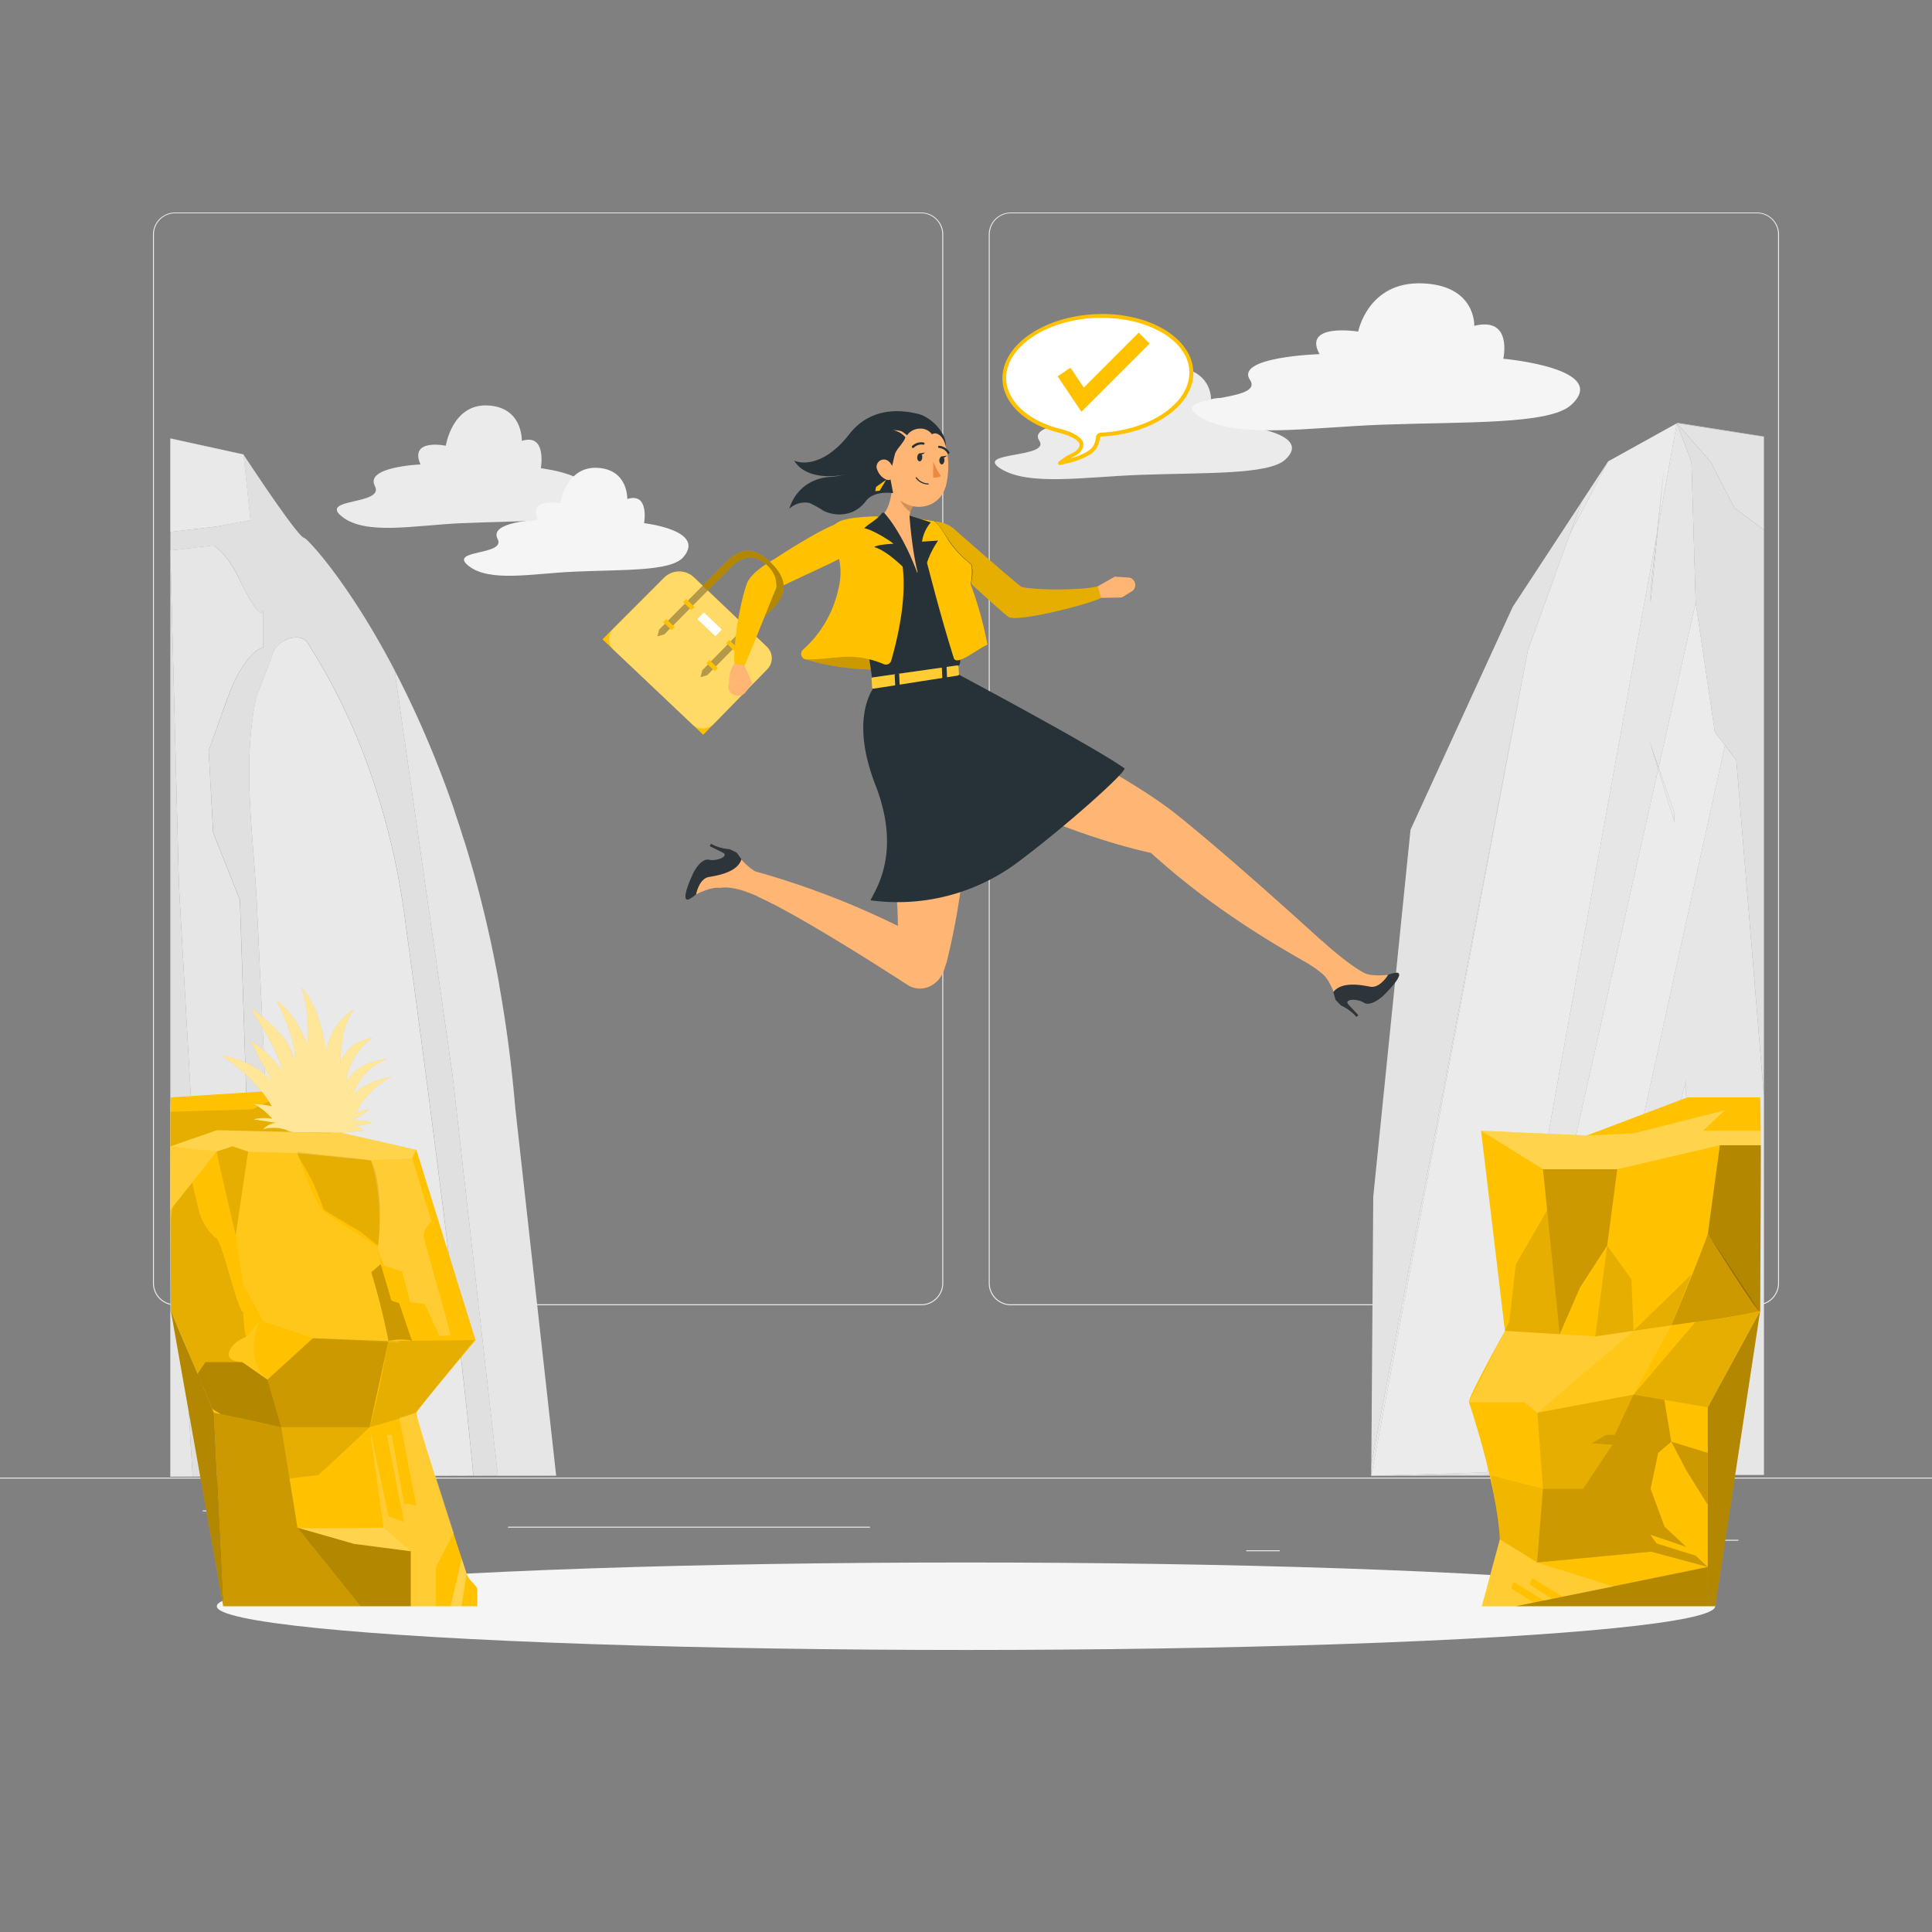 <svg xmlns="http://www.w3.org/2000/svg" viewBox="0 0 500 500"><rect x="0" y="0" width="500" height="500" fill="#808080" stroke="none"/><g id="freepik--background-complete--inject-124"><rect x="416.78" y="398.49" width="33.12" height="0.25" style="fill:#ebebeb"></rect><rect x="322.53" y="401.21" width="8.69" height="0.25" style="fill:#ebebeb"></rect><rect x="396.59" y="389.21" width="19.19" height="0.25" style="fill:#ebebeb"></rect><rect x="52.46" y="390.89" width="43.19" height="0.25" style="fill:#ebebeb"></rect><rect x="104.56" y="390.89" width="6.33" height="0.25" style="fill:#ebebeb"></rect><rect x="131.47" y="395.11" width="93.68" height="0.25" style="fill:#ebebeb"></rect><path d="M238.4,337.8H45.3a5.71,5.71,0,0,1-5.71-5.71V60.66A5.71,5.71,0,0,1,45.3,55H238.4a5.71,5.71,0,0,1,5.71,5.71V332.09A5.71,5.71,0,0,1,238.4,337.8ZM45.3,55.2a5.47,5.47,0,0,0-5.46,5.46V332.09a5.47,5.47,0,0,0,5.46,5.46H238.4a5.47,5.47,0,0,0,5.46-5.46V60.66a5.47,5.47,0,0,0-5.46-5.46Z" style="fill:#ebebeb"></path><path d="M454.7,337.8H261.6a5.71,5.71,0,0,1-5.71-5.71V60.66A5.71,5.71,0,0,1,261.6,55H454.7a5.71,5.71,0,0,1,5.71,5.71V332.09A5.71,5.71,0,0,1,454.7,337.8ZM261.6,55.2a5.47,5.47,0,0,0-5.46,5.46V332.09a5.47,5.47,0,0,0,5.46,5.46H454.7a5.47,5.47,0,0,0,5.46-5.46V60.66a5.47,5.47,0,0,0-5.46-5.46Z" style="fill:#ebebeb"></path><rect y="382.4" width="500" height="0.25" style="fill:#ebebeb"></rect><path d="M88.48,133.68c6.17,4.92,18.62,2.28,30.91,1.72,14.29-.65,28.36,0,32.06-4.22,6.89-7.91-11.48-10-11.48-10s1.64-9.17-4.92-7.08c0,0,.33-8.75-8.85-9.17s-10.83,10.42-10.83,10.42-9.51-2-6.56,4.85c0,0-14.43.56-11.8,5.56S82.38,128.82,88.48,133.68Z" style="fill:#ebebeb"></path><path d="M121.24,146.43c5.44,4.34,16.44,2,27.29,1.52,12.61-.58,25,0,28.29-3.73,6.08-7-10.13-8.82-10.13-8.82s1.44-8.09-4.35-6.25c0,0,.29-7.72-7.81-8.08s-9.55,9.19-9.55,9.19-8.4-1.73-5.79,4.28c0,0-12.74.49-10.42,4.9S115.86,142.14,121.24,146.43Z" style="fill:#f5f5f5"></path><path d="M259,121.31c7.2,4.53,21.75,2.1,36.11,1.58,16.69-.6,33.12,0,37.44-3.88,8.05-7.28-13.41-9.19-13.41-9.19s1.92-8.43-5.74-6.51c0,0,.38-8-10.35-8.43s-12.64,9.58-12.64,9.58-11.11-1.8-7.66,4.46c0,0-16.85.52-13.79,5.11S251.86,116.84,259,121.31Z" style="fill:#ebebeb"></path><path d="M310.45,107.84c9.41,5.92,28.43,2.75,47.19,2.07,21.81-.79,43.28,0,48.93-5.07,10.51-9.51-17.52-12-17.52-12s2.5-11-7.51-8.51c0,0,.5-10.51-13.52-11S351.5,85.81,351.5,85.81s-14.52-2.34-10,5.84c0,0-22,.67-18,6.68S301.14,102,310.45,107.84Z" style="fill:#f5f5f5"></path><path d="M128.46,251c.26,1.32.5,2.65.74,4C129,253.64,128.72,252.31,128.46,251Z" style="fill:#e0e0e0"></path><polygon points="62.01 117.39 44.08 113.44 44.08 113.5 62.01 117.39" style="fill:#e0e0e0"></polygon><path d="M126.81,242.93c.26,1.19.52,2.4.77,3.62C127.33,245.33,127.07,244.12,126.81,242.93Z" style="fill:#e0e0e0"></path><path d="M127.65,246.92c.26,1.25.51,2.51.76,3.79C128.16,249.43,127.91,248.17,127.65,246.92Z" style="fill:#e0e0e0"></path><path d="M56.19,136.23l-.85.11h0L44.1,137.66l0,0v4.82l11.22-1.33h0c2.08,1.47,4.35,4,6.47,8.4,6.35,13.06,6.38,8.26,6.38,8.26l0,9.74s-4.84.65-9.49,13.7L54,194.28l1.18,21.23,6.92,17.42L67,382.11l75.58-.24-13.72,0L117.13,278.37l-15-104.88a261.09,261.09,0,0,1,15.52,36.41c-16-46.87-37.74-70.5-38.95-70.71C76.92,138.88,63,117.61,63,117.61h0l1.8,17Zm23.42,30.13a159.22,159.22,0,0,1,16,32.84,189.84,189.84,0,0,1,9.07,37.62c5.74,42,14.31,106.88,17.83,145l-49.1.16L66.43,233.08c-.92-18-3.82-35.48-.05-52.72l4.17-10.93C71.4,165.56,77.67,163.35,79.61,166.36Z" style="fill:#e0e0e0"></path><path d="M142.76,371.34l-9.43-84.8c-.93-11.1-2.34-21.57-4.1-31.41,1.76,9.84,3.16,20.31,4.1,31.41Z" style="fill:#e0e0e0"></path><path d="M118.8,213.42c.34,1,.68,2.09,1,3.15C119.48,215.51,119.14,214.46,118.8,213.42Z" style="fill:#e0e0e0"></path><path d="M119.91,216.89c.32,1,.65,2.08,1,3.13C120.56,219,120.23,217.93,119.91,216.89Z" style="fill:#e0e0e0"></path><path d="M117.65,210c.36,1.06.72,2.13,1.07,3.21C118.37,212.11,118,211,117.65,210Z" style="fill:#e0e0e0"></path><path d="M121,220.42c.31,1,.62,2.08.92,3.14C121.61,222.5,121.3,221.46,121,220.42Z" style="fill:#e0e0e0"></path><path d="M122,224c.3,1,.6,2.1.89,3.16C122.64,226.11,122.34,225.05,122,224Z" style="fill:#e0e0e0"></path><path d="M125,235.15c.28,1.12.55,2.24.81,3.38C125.55,237.39,125.28,236.27,125,235.15Z" style="fill:#e0e0e0"></path><path d="M125.92,239c.27,1.15.53,2.31.79,3.49C126.45,241.32,126.19,240.16,125.92,239Z" style="fill:#e0e0e0"></path><path d="M123.06,227.66c.29,1.06.58,2.13.86,3.22C123.64,229.79,123.35,228.72,123.06,227.66Z" style="fill:#e0e0e0"></path><path d="M124.05,231.37c.28,1.09.56,2.19.83,3.3C124.61,233.56,124.33,232.46,124.05,231.37Z" style="fill:#e0e0e0"></path><polygon points="44.08 142.46 44.08 284.14 49.85 382.15 44.08 382.17 44.08 382.18 54.92 382.14 46.31 229.14 44.08 142.46" style="fill:#e0e0e0"></polygon><polygon points="49.85 382.15 44.08 284.14 44.08 284.17 49.85 382.15" style="fill:#e0e0e0"></polygon><polygon points="49.85 382.15 44.08 284.14 44.08 284.17 49.85 382.15" style="fill:#fff;opacity:0.1"></polygon><polygon points="44.08 382.17 49.85 382.15 44.08 382.17 44.08 382.17" style="fill:#e0e0e0"></polygon><polygon points="44.08 382.17 49.85 382.15 44.08 382.17 44.08 382.17" style="fill:#fff;opacity:0.1"></polygon><polygon points="44.08 382.17 49.85 382.15 44.08 284.17 44.08 382.17" style="fill:#e0e0e0"></polygon><polygon points="44.08 382.17 49.85 382.15 44.08 284.17 44.08 382.17" style="fill:#fff;opacity:0.1"></polygon><polygon points="44.08 382.17 49.85 382.15 44.08 284.17 44.08 382.17" style="fill:#fff;opacity:0.1"></polygon><path d="M118.72,213.19c0,.08,0,.16.08.23S118.75,213.27,118.72,213.19Z" style="fill:#fff;opacity:0.2"></path><path d="M124.88,234.67l.12.48Z" style="fill:#fff;opacity:0.2"></path><path d="M120.87,220l.12.4Z" style="fill:#fff;opacity:0.2"></path><path d="M125.81,238.53c0,.16.08.32.11.48C125.89,238.85,125.85,238.69,125.81,238.53Z" style="fill:#fff;opacity:0.2"></path><path d="M119.81,216.57c0,.11.07.21.1.32C119.88,216.78,119.84,216.68,119.81,216.57Z" style="fill:#fff;opacity:0.2"></path><path d="M123.92,230.88c0,.16.09.32.13.49C124,231.2,124,231,123.92,230.88Z" style="fill:#fff;opacity:0.2"></path><polygon points="142.57 381.87 143.93 381.87 142.76 371.34 143.93 381.87 142.57 381.87" style="fill:#fff;opacity:0.2"></polygon><path d="M117.62,209.9l0,.08Z" style="fill:#fff;opacity:0.2"></path><path d="M121.91,223.56c0,.15.09.3.13.45C122,223.86,122,223.71,121.91,223.56Z" style="fill:#fff;opacity:0.2"></path><path d="M122.93,227.17l.13.49Z" style="fill:#fff;opacity:0.2"></path><path d="M129.2,255l0,.15Z" style="fill:#fff;opacity:0.2"></path><path d="M128.41,250.71a2.33,2.33,0,0,1,.05.28A2.33,2.33,0,0,0,128.41,250.71Z" style="fill:#fff;opacity:0.2"></path><path d="M127.58,246.55c0,.13,0,.25.07.37C127.63,246.8,127.6,246.68,127.58,246.55Z" style="fill:#fff;opacity:0.2"></path><path d="M126.71,242.5c0,.14.07.28.1.43C126.78,242.78,126.74,242.64,126.71,242.5Z" style="fill:#fff;opacity:0.2"></path><path d="M117.13,278.37l11.72,103.54,13.72,0h1.36l-1.17-10.52-9.43-84.8c-.94-11.1-2.34-21.57-4.1-31.41l0-.15c-.24-1.34-.48-2.67-.74-4a2.33,2.33,0,0,0-.05-.28c-.25-1.28-.5-2.54-.76-3.79,0-.12-.05-.24-.07-.37-.25-1.22-.51-2.43-.77-3.62,0-.15-.07-.29-.1-.43-.26-1.18-.52-2.34-.79-3.49,0-.16-.07-.32-.11-.48-.26-1.14-.53-2.26-.81-3.38l-.12-.48c-.27-1.11-.55-2.21-.83-3.3,0-.17-.09-.33-.13-.49-.28-1.09-.57-2.16-.86-3.22l-.13-.49c-.29-1.06-.59-2.12-.89-3.16,0-.15-.08-.3-.13-.45-.3-1.06-.61-2.1-.92-3.14l-.12-.4c-.31-1.05-.64-2.09-1-3.13,0-.11-.07-.21-.1-.32-.33-1.06-.67-2.11-1-3.15,0-.07,0-.15-.08-.23-.35-1.08-.71-2.15-1.07-3.21l0-.08a261.09,261.09,0,0,0-15.52-36.41Z" style="fill:#e0e0e0"></path><path d="M117.13,278.37l11.72,103.54,13.72,0h1.36l-1.17-10.52-9.43-84.8c-.94-11.1-2.34-21.57-4.1-31.41l0-.15c-.24-1.34-.48-2.67-.74-4a2.33,2.33,0,0,0-.05-.28c-.25-1.28-.5-2.54-.76-3.79,0-.12-.05-.24-.07-.37-.25-1.22-.51-2.43-.77-3.62,0-.15-.07-.29-.1-.43-.26-1.18-.52-2.34-.79-3.49,0-.16-.07-.32-.11-.48-.26-1.14-.53-2.26-.81-3.38l-.12-.48c-.27-1.11-.55-2.21-.83-3.3,0-.17-.09-.33-.13-.49-.28-1.09-.57-2.16-.86-3.22l-.13-.49c-.29-1.06-.59-2.12-.89-3.16,0-.15-.08-.3-.13-.45-.3-1.06-.61-2.1-.92-3.14l-.12-.4c-.31-1.05-.64-2.09-1-3.13,0-.11-.07-.21-.1-.32-.33-1.06-.67-2.11-1-3.15,0-.07,0-.15-.08-.23-.35-1.08-.71-2.15-1.07-3.21l0-.08a261.09,261.09,0,0,0-15.52-36.41Z" style="fill:#fff;opacity:0.2"></path><path d="M66.43,233.08,73.38,382l49.1-.16c-3.52-38.14-12.09-103-17.83-145a189.84,189.84,0,0,0-9.07-37.62,159.22,159.22,0,0,0-16-32.84c-1.94-3-8.21-.8-9.06,3.07l-4.17,10.93C62.61,197.6,65.51,215.12,66.43,233.08Z" style="fill:#e0e0e0"></path><path d="M66.43,233.08,73.38,382l49.1-.16c-3.52-38.14-12.09-103-17.83-145a189.84,189.84,0,0,0-9.07-37.62,159.22,159.22,0,0,0-16-32.84c-1.94-3-8.21-.8-9.06,3.07l-4.17,10.93C62.61,197.6,65.51,215.12,66.43,233.08Z" style="fill:#fff;opacity:0.3"></path><polygon points="54.92 382.14 54.92 382.15 67 382.27 66.99 382.11 54.92 382.14" style="fill:#fff;opacity:0.1"></polygon><path d="M62.07,232.93l-6.92-17.42L54,194.28l4.65-13.05c4.65-13,9.49-13.7,9.49-13.7l0-9.74s0,4.8-6.38-8.26c-2.12-4.37-4.39-6.93-6.47-8.4h0l-11.22,1.33,2.24,86.68,8.6,153,12.07,0Z" style="fill:#e0e0e0"></path><path d="M62.07,232.93l-6.92-17.42L54,194.28l4.65-13.05c4.65-13,9.49-13.7,9.49-13.7l0-9.74s0,4.8-6.38-8.26c-2.12-4.37-4.39-6.93-6.47-8.4h0l-11.22,1.33,2.24,86.68,8.6,153,12.07,0Z" style="fill:#fff;opacity:0.2"></path><polygon points="63.03 117.61 62.01 117.39 63.03 117.61 63.03 117.61" style="fill:#fff;opacity:0.1"></polygon><polygon points="44.08 137.64 44.1 137.66 55.33 136.34 55.34 136.34 56.19 136.23 64.83 134.63 63.03 117.61 62.01 117.39 44.08 113.5 44.08 137.64" style="fill:#e0e0e0"></polygon><polygon points="44.08 137.64 44.1 137.66 55.33 136.34 55.34 136.34 56.19 136.23 64.83 134.63 63.03 117.61 62.01 117.39 44.08 113.5 44.08 137.64" style="fill:#fff;opacity:0.3"></polygon><polygon points="433.97 109.54 433.97 109.54 433.97 109.55 433.97 109.54" style="fill:none"></polygon><polygon points="448.82 131.38 442.78 119.61 433.97 109.54 433.97 109.55 437.75 119.58 438.84 155.96 443.79 189.46 449.35 196.71 456.5 283.67 456.5 141.99 456.5 137.17 448.82 131.38" style="fill:#e0e0e0"></polygon><polygon points="422.77 115.76 416.19 119.41 405.92 135.06 416.19 119.41 422.77 115.76" style="fill:#e0e0e0"></polygon><polygon points="355.4 309.67 357.81 285.94 355.4 309.67 354.9 379.01 354.9 379.01 355.4 309.67" style="fill:#e0e0e0"></polygon><polygon points="354.88 381.93 354.9 379.12 354.88 381.94 390.79 381.86 390.61 381.85 354.88 381.93" style="fill:#e0e0e0"></polygon><polygon points="456.5 112.97 434.17 109.44 433.98 109.54 456.5 113.04 456.5 112.97" style="fill:#e0e0e0"></polygon><polygon points="432.18 381.76 432.12 381.76 404.96 381.82 404.96 381.83 456.5 381.71 456.5 381.7 432.18 381.76" style="fill:#e0e0e0"></polygon><polygon points="391.5 157.05 405.92 135.06 391.5 157.05 365.04 214.74 357.81 285.94 365.04 214.75 391.5 157.05" style="fill:#fff;opacity:0.1"></polygon><polygon points="388.16 381.51 354.88 381.93 390.61 381.85 388.1 381.77 388.16 381.51" style="fill:#e0e0e0"></polygon><polygon points="388.16 381.51 354.88 381.93 390.61 381.85 388.1 381.77 388.16 381.51" style="fill:#fff;opacity:0.1"></polygon><polygon points="426.91 191.86 429.14 199.1 429.25 198.62 426.91 191.86" style="fill:#e0e0e0"></polygon><polygon points="426.91 191.86 429.14 199.1 429.25 198.62 426.91 191.86" style="fill:#fff;opacity:0.1"></polygon><polygon points="427.17 155.88 429.13 136.28 428.75 138.38 427.19 152.57 427.17 155.88" style="fill:#e0e0e0"></polygon><polygon points="427.17 155.88 429.13 136.28 428.75 138.38 427.19 152.57 427.17 155.88" style="fill:#fff;opacity:0.1"></polygon><polygon points="354.9 379.01 394.99 170.57 395.43 168.25 403.64 145.56 406.28 138.25 406.29 138.23 409.3 129.92 416.19 119.41 405.92 135.06 391.5 157.05 365.04 214.75 357.81 285.94 355.4 309.67 354.9 379.01" style="fill:#e0e0e0"></polygon><polygon points="443.79 189.46 438.84 155.96 437.75 119.58 438.84 155.96 443.79 189.46" style="fill:#e0e0e0"></polygon><polygon points="443.79 189.46 438.84 155.96 437.75 119.58 438.84 155.96 443.79 189.46" style="fill:#fff;opacity:0.1"></polygon><polygon points="436.38 279.64 432.18 381.76 432.18 381.76 436.38 279.62 436.38 279.64" style="fill:#e0e0e0"></polygon><polygon points="436.38 279.64 432.18 381.76 432.18 381.76 436.38 279.62 436.38 279.64" style="fill:#fff;opacity:0.1"></polygon><polygon points="405.07 381.29 404.96 381.82 432.12 381.76 409.73 381.23 405.07 381.29" style="fill:#e0e0e0"></polygon><polygon points="405.07 381.29 404.96 381.82 432.12 381.76 409.73 381.23 405.07 381.29" style="fill:#fff;opacity:0.1"></polygon><polygon points="443.79 189.46 446.41 192.88 446.41 192.88 449.35 196.71 450.46 210.25 456.5 283.7 456.5 283.67 449.35 196.71 443.79 189.46" style="fill:#e0e0e0"></polygon><polygon points="443.79 189.46 446.41 192.88 446.41 192.88 449.35 196.71 450.46 210.25 456.5 283.7 456.5 283.67 449.35 196.71 443.79 189.46" style="fill:#fff;opacity:0.1"></polygon><polygon points="432.18 381.76 432.18 381.76 456.5 381.7 456.5 381.7 432.18 381.76" style="fill:#e0e0e0"></polygon><polygon points="432.18 381.76 432.18 381.76 456.5 381.7 456.5 381.7 432.18 381.76" style="fill:#fff;opacity:0.1"></polygon><polygon points="433.97 109.55 433.97 109.54 433.97 109.55 433.97 109.55" style="fill:#fff;opacity:0.1"></polygon><polygon points="433.97 109.55 433.97 109.54 433.97 109.55 433.97 109.55" style="fill:#fff;opacity:0.1"></polygon><polygon points="403.64 145.56 395.43 168.25 394.99 170.57 395.44 168.26 403.64 145.56" style="fill:#e0e0e0"></polygon><polygon points="403.64 145.56 395.43 168.25 394.99 170.57 395.44 168.26 403.64 145.56" style="fill:#fff;opacity:0.1"></polygon><polygon points="403.64 145.56 395.43 168.25 394.99 170.57 395.44 168.26 403.64 145.56" style="fill:#fff;opacity:0.1"></polygon><polygon points="409.3 129.92 406.29 138.23 416.19 119.41 409.3 129.92" style="fill:#e0e0e0"></polygon><polygon points="409.3 129.92 406.29 138.23 416.19 119.41 409.3 129.92" style="fill:#fff;opacity:0.1"></polygon><polygon points="409.3 129.92 406.29 138.23 416.19 119.41 409.3 129.92" style="fill:#fff;opacity:0.1"></polygon><polygon points="409.73 381.23 409.73 381.23 436.38 279.6 436.38 279.64 436.38 279.62 432.18 381.76 456.5 381.7 456.5 283.7 450.46 210.25 449.35 196.71 446.41 192.88 405.07 381.29 409.73 381.23" style="fill:#e0e0e0"></polygon><polygon points="409.73 381.23 409.73 381.23 436.38 279.6 436.38 279.64 436.38 279.62 432.18 381.76 456.5 381.7 456.5 283.7 450.46 210.25 449.35 196.71 446.41 192.88 405.07 381.29 409.73 381.23" style="fill:#fff;opacity:0.1"></polygon><polygon points="409.73 381.23 409.73 381.23 436.38 279.6 436.38 279.64 436.38 279.62 432.18 381.76 456.5 381.7 456.5 283.7 450.46 210.25 449.35 196.71 446.41 192.88 405.07 381.29 409.73 381.23" style="fill:#fff;opacity:0.1"></polygon><polygon points="429.14 199.1 426.91 191.86 429.25 198.62 438.84 155.96 437.75 119.58 433.97 109.55 433.97 109.55 429.13 136.28 427.17 155.88 427.19 152.57 428.75 138.38 384.85 381.05 354.88 381.93 388.16 381.51 429.14 199.1" style="fill:#e0e0e0"></polygon><polygon points="429.14 199.1 426.91 191.86 429.25 198.62 438.84 155.96 437.75 119.58 433.97 109.55 433.97 109.55 429.13 136.28 427.17 155.88 427.19 152.57 428.75 138.38 384.85 381.05 354.88 381.93 388.16 381.51 429.14 199.1" style="fill:#fff;opacity:0.1"></polygon><polygon points="429.14 199.1 426.91 191.86 429.25 198.62 438.84 155.96 437.75 119.58 433.97 109.55 433.97 109.55 429.13 136.28 427.17 155.88 427.19 152.57 428.75 138.38 384.85 381.05 354.88 381.93 388.16 381.51 429.14 199.1" style="fill:#fff;opacity:0.1"></polygon><polygon points="354.9 379.01 354.9 379.12 354.9 379.01 354.9 379.01" style="fill:#fff;opacity:0.2"></polygon><polygon points="354.9 379.01 354.9 379.01 354.9 379.12 354.88 381.93 354.9 379.01" style="fill:#e0e0e0"></polygon><polygon points="354.9 379.01 354.9 379.01 354.9 379.12 354.88 381.93 354.9 379.01" style="fill:#fff;opacity:0.2"></polygon><polygon points="406.28 138.25 403.64 145.56 406.29 138.23 406.28 138.25" style="fill:#e0e0e0"></polygon><polygon points="406.28 138.25 403.64 145.56 406.29 138.23 406.28 138.25" style="fill:#fff;opacity:0.1"></polygon><polygon points="406.28 138.25 403.64 145.56 406.29 138.23 406.28 138.25" style="fill:#fff;opacity:0.2"></polygon><polygon points="430.68 120.78 428.75 138.38 429.13 136.28 430.68 120.78" style="fill:#e0e0e0"></polygon><polygon points="430.68 120.78 428.75 138.38 429.13 136.28 430.68 120.78" style="fill:#fff;opacity:0.1"></polygon><polygon points="430.68 120.78 428.75 138.38 429.13 136.28 430.68 120.78" style="fill:#fff;opacity:0.2"></polygon><polygon points="354.9 379.01 354.88 381.93 394.99 170.57 354.9 379.01" style="fill:#e0e0e0"></polygon><polygon points="354.9 379.01 354.88 381.93 394.99 170.57 354.9 379.01" style="fill:#fff;opacity:0.1"></polygon><polygon points="354.9 379.01 354.88 381.93 394.99 170.57 354.9 379.01" style="fill:#fff;opacity:0.2"></polygon><polygon points="433.97 109.54 422.77 115.76 433.97 109.55 433.97 109.54" style="fill:#fff;opacity:0.1"></polygon><polygon points="433.97 109.54 422.77 115.76 433.97 109.55 433.97 109.54" style="fill:#fff;opacity:0.1"></polygon><polygon points="433.97 109.54 422.77 115.76 433.97 109.55 433.97 109.54" style="fill:#fff;opacity:0.2"></polygon><polygon points="406.29 138.23 403.64 145.56 395.44 168.26 394.99 170.57 354.88 381.93 384.85 381.05 428.75 138.38 430.68 120.78 429.13 136.28 433.97 109.55 422.77 115.76 416.19 119.41 406.29 138.23" style="fill:#e0e0e0"></polygon><polygon points="406.29 138.23 403.64 145.56 395.44 168.26 394.99 170.57 354.88 381.93 384.85 381.05 428.75 138.38 430.68 120.78 429.13 136.28 433.97 109.55 422.77 115.76 416.19 119.41 406.29 138.23" style="fill:#fff;opacity:0.1"></polygon><polygon points="406.29 138.23 403.64 145.56 395.44 168.26 394.99 170.57 354.88 381.93 384.85 381.05 428.75 138.38 430.68 120.78 429.13 136.28 433.97 109.55 422.77 115.76 416.19 119.41 406.29 138.23" style="fill:#fff;opacity:0.1"></polygon><polygon points="406.29 138.23 403.64 145.56 395.44 168.26 394.99 170.57 354.88 381.93 384.85 381.05 428.75 138.38 430.68 120.78 429.13 136.28 433.97 109.55 422.77 115.76 416.19 119.41 406.29 138.23" style="fill:#fff;opacity:0.2"></polygon><polygon points="433.98 109.54 433.97 109.54 433.97 109.54 433.98 109.54" style="fill:#fff;opacity:0.1"></polygon><polygon points="442.78 119.61 448.82 131.38 456.5 137.17 456.5 113.04 433.98 109.54 433.97 109.54 442.78 119.61" style="fill:#e0e0e0"></polygon><polygon points="442.78 119.61 448.82 131.38 456.5 137.17 456.5 113.04 433.98 109.54 433.97 109.54 442.78 119.61" style="fill:#fff;opacity:0.1"></polygon><polygon points="432.12 381.76 432.18 381.76 432.18 381.76 432.12 381.76" style="fill:#e0e0e0"></polygon><polygon points="432.12 381.76 432.18 381.76 432.18 381.76 432.12 381.76" style="fill:#fff;opacity:0.3"></polygon><polygon points="436.38 279.64 409.73 381.23 409.73 381.23 432.12 381.76 432.18 381.76 436.38 279.64" style="fill:#e0e0e0"></polygon><polygon points="436.38 279.64 409.73 381.23 409.73 381.23 432.12 381.76 432.18 381.76 436.38 279.64" style="fill:#fff;opacity:0.1"></polygon><polygon points="436.38 279.64 409.73 381.23 409.73 381.23 432.12 381.76 432.18 381.76 436.38 279.64" style="fill:#fff;opacity:0.3"></polygon><polygon points="409.73 381.23 409.73 381.23 409.73 381.23 436.38 279.64 436.38 279.6 409.73 381.23" style="fill:#e0e0e0"></polygon><polygon points="409.73 381.23 409.73 381.23 409.73 381.23 436.38 279.64 436.38 279.6 409.73 381.23" style="fill:#fff;opacity:0.1"></polygon><polygon points="409.73 381.23 409.73 381.23 409.73 381.23 436.38 279.64 436.38 279.6 409.73 381.23" style="fill:#fff;opacity:0.1"></polygon><polygon points="409.73 381.23 409.73 381.23 409.73 381.23 436.38 279.64 436.38 279.6 409.73 381.23" style="fill:#fff;opacity:0.3"></polygon><polygon points="404.85 382.3 404.96 381.83 390.79 381.86 404.85 382.3" style="fill:#fff;opacity:0.2"></polygon><polygon points="390.61 381.85 390.79 381.86 404.96 381.83 404.96 381.82 390.61 381.85" style="fill:#e0e0e0"></polygon><polygon points="390.61 381.85 390.79 381.86 404.96 381.83 404.96 381.82 390.61 381.85" style="fill:#fff;opacity:0.2"></polygon><polygon points="446.41 192.88 443.79 189.46 446.41 192.88 446.41 192.88" style="fill:#e0e0e0"></polygon><polygon points="446.41 192.88 443.79 189.46 446.41 192.88 446.41 192.88" style="fill:#fff;opacity:0.1"></polygon><polygon points="446.41 192.88 443.79 189.46 446.41 192.88 446.41 192.88" style="fill:#fff;opacity:0.2"></polygon><polygon points="433.24 210.13 429.25 198.62 429.14 199.1 433.39 212.88 433.24 210.13" style="fill:#e0e0e0"></polygon><polygon points="433.24 210.13 429.25 198.62 429.14 199.1 433.39 212.88 433.24 210.13" style="fill:#fff;opacity:0.1"></polygon><polygon points="433.24 210.13 429.25 198.62 429.14 199.1 433.39 212.88 433.24 210.13" style="fill:#fff;opacity:0.2"></polygon><polygon points="388.16 381.51 388.1 381.77 390.61 381.85 404.96 381.82 405.07 381.29 388.16 381.51" style="fill:#e0e0e0"></polygon><polygon points="388.16 381.51 388.1 381.77 390.61 381.85 404.96 381.82 405.07 381.29 388.16 381.51" style="fill:#fff;opacity:0.1"></polygon><polygon points="388.16 381.51 388.1 381.77 390.61 381.85 404.96 381.82 405.07 381.29 388.16 381.51" style="fill:#fff;opacity:0.2"></polygon><polygon points="429.25 198.62 433.24 210.13 433.39 212.88 429.14 199.1 388.16 381.51 405.07 381.29 446.41 192.88 443.79 189.46 438.84 155.96 429.25 198.62" style="fill:#e0e0e0"></polygon><polygon points="429.25 198.62 433.24 210.13 433.39 212.88 429.14 199.1 388.16 381.51 405.07 381.29 446.41 192.88 443.79 189.46 438.84 155.96 429.25 198.62" style="fill:#fff;opacity:0.1"></polygon><polygon points="429.25 198.62 433.24 210.13 433.39 212.88 429.14 199.1 388.16 381.51 405.07 381.29 446.41 192.88 443.79 189.46 438.84 155.96 429.25 198.62" style="fill:#fff;opacity:0.1"></polygon><polygon points="429.25 198.62 433.24 210.13 433.39 212.88 429.14 199.1 388.16 381.51 405.07 381.29 446.41 192.88 443.79 189.46 438.84 155.96 429.25 198.62" style="fill:#fff;opacity:0.2"></polygon><polygon points="354.9 379.01 394.99 170.57 395.43 168.25 403.64 145.56 406.28 138.25 406.29 138.23 409.3 129.92 416.19 119.41 405.92 135.06 391.5 157.05 365.04 214.75 357.81 285.94 355.4 309.67 354.9 379.01" style="fill:#fff;opacity:0.1"></polygon></g><g id="freepik--Shadow--inject-124"><ellipse id="freepik--path--inject-124" cx="250" cy="415.69" rx="193.89" ry="11.32" style="fill:#f5f5f5"></ellipse></g><g id="freepik--Floor--inject-124"><path d="M44.23,284c-.36,1.15,0,55.33,0,55.33L55.34,365.6l2.43,50.09h65.74v-4.55c-.37-1.13-2.16-2-2.76-3.89-4.74-14.55-13.26-40.93-13-41.62.36-1.06,15.33-18.78,15.33-18.78l-15.33-49.28-19.31-4.38L74.06,282.07Z" style="fill:#FFC100"></path><polygon points="119.47 403.36 116.62 415.69 119.47 415.69 120.75 407.25 119.47 403.36" style="fill:#fff;opacity:0.3"></polygon><polygon points="57.77 415.69 44.23 339.32 55.34 365.6 57.77 415.69" style="fill:#FFC100"></polygon><polygon points="57.77 415.69 44.23 339.32 55.34 365.6 57.77 415.69" style="opacity:0.3"></polygon><polygon points="80.98 346.33 69.22 357.05 72.79 369.36 95.65 369.36 100.54 347.07 80.98 346.33" style="opacity:0.2"></polygon><path d="M44.11,287.72c.72,0,20.59-.62,21.13-.62a65,65,0,0,0,6.06-3l-1.43,3s1.61,3.74,2.32,3.74,13.54,2.5,13.54,2.5l-29.61-.84-12,4.18Z" style="opacity:0.1"></path><path d="M96,300.29a55.58,55.58,0,0,1,1.84,22c-.2,1.72,1,3.56,1.49,5.22,1.52.53,3.23,1.06,4.74,1.59.72,2.61,1.38,5.32,2.1,7.93,1.26.17,2.55.28,3.81.45,1.09,2.7,2.69,5.65,3.77,8.35l2.88-.29c-1.69-6.86-5.2-18.28-6.89-25.14-.38-1.55.8-3.13,1.92-4.27-3.66-12.08-5-16.44-5-16.44C103,299.64,99.63,300.37,96,300.29Z" style="fill:#fff;opacity:0.2"></path><path d="M78,300.64a55.58,55.58,0,0,1,5.77,12.44c3,1.74,6.27,3.81,9.28,5.54.53.3,4.23,3.47,4.79,3.7.7-4.47,1.09-16.39-1.84-22-5.2-.89-13.79-1.45-19-2.33C76.82,298.57,77.65,300.1,78,300.64Z" style="opacity:0.1"></path><path d="M62.68,352.5h-9.5l-2.08,3.07,1.36,3.2C50.32,354.85,47,344.35,44,339.32c0-6.89.18-14.06.17-20.95a24.23,24.23,0,0,1,.55-6l5-6.28,1.7,7a14.29,14.29,0,0,0,4.46,7.36c1.43-.1,5.64,19.17,7.07,19.07a36.89,36.89,0,0,0,.7,6.51c-.88.33-3.56,1.49-4.31,3.79C58.41,352.5,62.68,352.5,62.68,352.5Z" style="opacity:0.1"></path><path d="M122.76,346.81c-5,6.15-10.23,12.65-15.23,18.8-2.5,1.08-5,1.75-11.88,3.75,2.19-7.28,4.89-22.29,4.89-22.29Z" style="opacity:0.1"></path><path d="M103.32,347.54,81,346.33,68.16,342l-5.25-9.66L61,319.7,64.21,298l12.79.38s4.5,13.43,6.76,15.13,14.07,9.24,14.07,9.24l.7,4.47c-.79.48-1.66,1.51-2.45,2q2.67,8.79,4.46,17.82a17.83,17.83,0,0,1,2.6-.34Z" style="fill:#fff;opacity:0.1"></path><path d="M106.64,347a10.4,10.4,0,0,0-3.5-.31,17.83,17.83,0,0,0-2.6.34q-1.79-9-4.46-17.82c.79-.48,1.66-1.51,2.45-2,.35,1.15.74,2.48,1.14,3.84.56,1.91,1.14,3.89,1.63,5.52.63.24,1.37.47,2,.71C104.45,340.56,105.49,343.81,106.64,347Z" style="opacity:0.2"></path><path d="M56.11,298C56,298.56,61,319.7,61,319.7L64.21,298l-4-1.36Z" style="opacity:0.1"></path><polygon points="56.11 297.96 49.69 306.05 44.7 312.33 43.98 313.24 44.11 296.68 56.11 297.96" style="fill:#fff;opacity:0.2"></polygon><polygon points="44.11 296.68 56.12 292.5 88.41 293.19 107.72 297.57 106.68 299.72 95.99 300.29 77 298.42 64.21 298.04 60.16 296.68 56.11 297.96 44.11 296.68" style="fill:#fff;opacity:0.3"></polygon><polygon points="72.79 369.36 61.94 367 57.18 366 54.92 364.59 52.46 358.78 52.46 358.77 51.1 355.57 53.18 352.5 62.68 352.5 68.13 356.29 69.22 357.05 72.79 369.36" style="opacity:0.3"></polygon><polygon points="55.34 365.6 72.79 369.36 76.98 395.36 93.33 415.69 74.06 415.69 57.77 415.69 55.34 365.6" style="opacity:0.2"></polygon><polygon points="106.3 415.69 106.3 401.46 99.28 395.36 95.65 369.36 100.54 392.43 104.56 393.85 100.1 371.34 101.36 371.34 104.56 389.1 107.72 389.57 103.32 366.94 107.53 365.61 117.44 396.67 112.82 405.53 112.82 415.69 106.3 415.69" style="fill:#fff;opacity:0.2"></polygon><path d="M69.13,357l-1-.7-5.44-3.78s-4.27,0-3.37-2.76c.75-2.3,3.43-3.46,4.31-3.79l.28-.09,3.1-3.81C63.28,352,68.39,356.41,69.13,357Z" style="fill:#fff;opacity:0.1"></path><polygon points="76.98 395.36 91.67 399.56 106.3 401.46 106.3 415.69 93.33 415.69 76.98 395.36" style="opacity:0.3"></polygon><path d="M77,395.36c1.26.36,22.3,0,22.3,0l7,6.1-14.63-1.91Z" style="fill:#fff;opacity:0.3"></path><path d="M95.65,369.36S82.35,382,82.14,381.87s-7.21.78-7.21.78l-2.14-13.29Z" style="opacity:0.1"></path><path d="M455.52,284c.36,1.15,0,55.33,0,55.33L442,364.21v51.48H383.49l4.67-17.28c-.87-14.61-7.8-34.9-8-35.52-.36-1.07,9.31-18.46,9.31-18.46l-6.18-51.81,27.34,1.25L436.69,284Z" style="fill:#FFC100"></path><polygon points="383.29 292.62 399.32 302.6 418.54 302.6 445.1 296.39 455.68 296.39 455.67 292.62 440.77 292.62 446.41 287.32 422.77 293.3 410.63 293.87 383.29 292.62" style="fill:#fff;opacity:0.3"></polygon><polygon points="422.77 344.41 397.87 365.61 394.42 362.89 380.16 362.89 389.47 344.43 412.85 345.86 422.77 344.41" style="fill:#fff;opacity:0.2"></polygon><polygon points="422.77 360.93 441.98 364.21 455.52 339.32 438.84 342.05 422.77 360.93" style="opacity:0.1"></polygon><path d="M445.1,296.4,442,319.22s13.54,21.93,13.55,20.1.16-42.92.16-42.92Z" style="opacity:0.3"></path><polygon points="399.32 302.6 403.64 345.3 408.93 333.17 415.94 322.35 418.54 302.6 399.32 302.6" style="opacity:0.2"></polygon><polygon points="422.77 344.41 437.75 329.84 432.54 342.98 422.77 344.41" style="opacity:0.1"></polygon><polygon points="455.52 339.32 441.98 364.21 441.98 415.69 443.89 415.69 455.52 339.32" style="fill:#FFC100"></polygon><polygon points="455.52 339.32 441.98 364.21 441.98 415.69 443.89 415.69 455.52 339.32" style="opacity:0.3"></polygon><polygon points="390.61 342.05 392.27 327.26 400.39 313.24 403.64 345.3 389.47 344.43 390.61 342.05" style="opacity:0.1"></polygon><polygon points="412.85 345.86 415.94 322.35 422.21 331.12 422.77 344.41 412.85 345.86" style="opacity:0.1"></polygon><polygon points="432.54 342.98 422.77 360.93 397.87 365.61 422.77 344.41 432.54 342.98" style="fill:#fff;opacity:0.1"></polygon><polygon points="397.87 365.61 399.32 385.3 409.73 385.3 417.29 373.89 411.87 373.54 415.68 371.34 417.88 371.34 422.77 360.93 397.87 365.61" style="opacity:0.1"></polygon><polygon points="441.97 405.53 427.31 401.58 397.79 404.37 399.32 385.3 409.72 385.3 417.29 373.89 411.87 373.53 415.68 371.34 417.88 371.34 422.77 360.93 430.73 362.29 432.53 373.11 429.15 376 427.17 385.3 430.79 395.11 436.38 400.32 427.08 397.18 428.74 399.44 438.84 402.61 441.97 405.53" style="opacity:0.2"></polygon><g style="opacity:0.3"><polygon points="399.32 385.3 385.93 381.87 388.16 398.41 397.79 404.37 399.32 385.3" style="opacity:0.2"></polygon></g><polygon points="432.54 373.11 436.38 380.47 441.97 389.46 441.97 376 432.54 373.11" style="opacity:0.2"></polygon><path d="M442,319.22c-.75,2.87-9.44,23.75-9.44,23.75s13.88-1.84,22.73-3.65Z" style="opacity:0.2"></path><polygon points="441.97 405.53 392.27 415.69 441.98 415.69 441.97 405.53" style="opacity:0.3"></polygon><path d="M399.57,414.23l-2.71.55,20.77-4.17-19.84-6.24-9.63-6-4.67,17.28h8.78l4.59-.91-5.72-3.64.59-1.72m4.16.72.59-1.72,7.85,4.81-2.72.56Z" style="fill:#fff;opacity:0.2"></path><path d="M76.37,275.17c-1.21-6.34-6.22-10.26-11.32-14.2,3,5.45,6.65,10.46,8.2,16.51a29.23,29.23,0,0,0-8.36-8.11s4.6,9.36,6.4,11.19a24.23,24.23,0,0,0-13.87-7.39C67.31,280,70.76,286.3,72.06,290a4.53,4.53,0,0,0,4.23,3l10.6.13a4.58,4.58,0,0,0,4.3-2.93,20.89,20.89,0,0,1,10.1-11.56c-4.06,1.06-7.47,1.81-10,5.18a14.45,14.45,0,0,1,9-9.82c-4.44.63-8.84,2.2-10.73,6.27a16,16,0,0,1,6.82-11.65c-3.81.5-7.5,3.14-8.3,6.89,0-5,.6-10.07,3.42-14.23A15.76,15.76,0,0,0,84.5,272c-1.1-4.35-1.57-10.69-6.5-16.44a35.35,35.35,0,0,1,1.49,15.31c-.38-2.65-4.2-9.42-7.93-11.93C71.56,258.93,76.88,268.85,76.37,275.17Z" style="fill:#FFC100"></path><path d="M65.75,285.73a15.17,15.17,0,0,1,4.71,3.83,10.61,10.61,0,0,0-4.82.13l5.84.89a5.46,5.46,0,0,0-3.38,1.67,10,10,0,0,1,4.89-.13,6.43,6.43,0,0,0,1.79.28,1.55,1.55,0,0,0,1.42-.95,1.9,1.9,0,0,0-.3-1.43C73.92,286.51,69.4,285.9,65.75,285.73Z" style="fill:#FFC100"></path><path d="M95.62,287a17.83,17.83,0,0,1-4.92,3.07,13.27,13.27,0,0,1,5.57.45,11.54,11.54,0,0,1-5,.73,8.15,8.15,0,0,1,3,1.39l-6.82.53a2.31,2.31,0,0,1,.21-2C89,289,93.3,287.62,95.62,287Z" style="fill:#FFC100"></path><g style="opacity:0.6"><path d="M76.37,275.17c-1.21-6.34-6.22-10.26-11.32-14.2,3,5.45,6.65,10.46,8.2,16.51a29.23,29.23,0,0,0-8.36-8.11s4.6,9.36,6.4,11.19a24.23,24.23,0,0,0-13.87-7.39C67.31,280,70.76,286.3,72.06,290a4.53,4.53,0,0,0,4.23,3l10.6.13a4.58,4.58,0,0,0,4.3-2.93,20.89,20.89,0,0,1,10.1-11.56c-4.06,1.06-7.47,1.81-10,5.18a14.45,14.45,0,0,1,9-9.82c-4.44.63-8.84,2.2-10.73,6.27a16,16,0,0,1,6.82-11.65c-3.81.5-7.5,3.14-8.3,6.89,0-5,.6-10.07,3.42-14.23A15.76,15.76,0,0,0,84.5,272c-1.1-4.35-1.57-10.69-6.5-16.44a35.35,35.35,0,0,1,1.49,15.31c-.38-2.65-4.2-9.42-7.93-11.93C71.56,258.93,76.88,268.85,76.37,275.17Z" style="fill:#fff"></path><path d="M65.75,285.73a15.17,15.17,0,0,1,4.71,3.83,10.61,10.61,0,0,0-4.82.13l5.84.89a5.46,5.46,0,0,0-3.38,1.67,10,10,0,0,1,4.89-.13,6.43,6.43,0,0,0,1.79.28,1.55,1.55,0,0,0,1.42-.95,1.9,1.9,0,0,0-.3-1.43C73.92,286.51,69.4,285.9,65.75,285.73Z" style="fill:#fff"></path><path d="M95.62,287a17.83,17.83,0,0,1-4.92,3.07,13.27,13.27,0,0,1,5.57.45,11.54,11.54,0,0,1-5,.73,8.15,8.15,0,0,1,3,1.39l-6.82.53a2.31,2.31,0,0,1,.21-2C89,289,93.3,287.62,95.62,287Z" style="fill:#fff"></path></g></g><g id="freepik--speech-bubble--inject-124"><path d="M275.54,119a10.2,10.2,0,0,1,1.63-.93,9.31,9.31,0,0,0,1.46-.81c.87-.63,1.56-1.78,1.13-2.67-.87-1.81-4.33-2.73-6.19-3.22a9.46,9.46,0,0,1-1.14-.33c-7.46-2.39-12.25-7.24-12.51-12.65-.41-8.47,10.11-15.88,23.45-16.53s24.54,5.73,24.95,14.2-10.12,15.88-23.47,16.52a.84.84,0,0,0-.7.81c-.38,3-2.17,3.89-3.61,4.58l-.19.09a22.67,22.67,0,0,1-4.56,1.48l-1.46.35Z" style="fill:#fff"></path><path d="M274.33,120.34a.48.48,0,0,1-.45-.28.5.5,0,0,1,.16-.62l1.21-.89a10.08,10.08,0,0,1,1.7-1,9.65,9.65,0,0,0,1.39-.77c.7-.5,1.27-1.43,1-2-.77-1.6-4.21-2.51-5.87-2.94-.58-.16-1-.26-1.2-.35-7.62-2.45-12.55-7.47-12.82-13.09C259,89.62,269.73,82,283.35,81.31s25,5.93,25.47,14.68-10.32,16.39-23.95,17c-.18,0-.22.36-.22.38-.42,3.28-2.43,4.25-3.89,5l-.19.09a22.52,22.52,0,0,1-4.65,1.51l-1.47.36Zm1.21-1.39h0Zm9.68-36.68c-.6,0-1.21,0-1.82,0-13.07.63-23.38,7.81-23,16,.25,5.19,4.91,9.87,12.16,12.2.22.08.61.19,1.07.31,2,.52,5.59,1.47,6.56,3.49.55,1.15-.23,2.53-1.28,3.29a10.09,10.09,0,0,1-1.54.86l-.39.2a17.39,17.39,0,0,0,3.13-1.11l.19-.09c1.4-.68,3-1.44,3.33-4.19a1.29,1.29,0,0,1,1.17-1.25c13.08-.63,23.39-7.8,23-16C307.44,88.23,297.47,82.27,285.22,82.27Z" style="fill:#FFC100"></path><polygon points="279.87 106.57 273.71 97.39 277.03 95.16 280.48 100.3 294.7 86.08 297.52 88.91 279.87 106.57" style="fill:#FFC100"></polygon></g><g id="freepik--Character--inject-124"><path d="M236.28,137.18c5.71,5.34,22.6,21,24.7,22.46,2.28,1.55,21.78-3.5,24-4.94,1.7-1.1,0-3.24-.84-3-3.17,1.05-15.79,1.14-19.71.21-.45-.1-11.49-9.7-17.45-14.95a7.92,7.92,0,0,0-10.68.19Z" style="fill:#FFC100"></path><g style="opacity:0.1;isolation:isolate"><path d="M236.28,137.18c5.71,5.34,22.6,21,24.7,22.46,2.28,1.55,21.78-3.5,24-4.94,1.7-1.1,0-3.24-.84-3-3.17,1.05-15.79,1.14-19.71.21-.45-.1-11.49-9.7-17.45-14.95a7.92,7.92,0,0,0-10.68.19Z"></path></g><path d="M284.12,151.73l.84,3,4.78-.09a1.92,1.92,0,0,0,.85-.16l2-1.24a2,2,0,0,0,1.1-2.5h0a2,2,0,0,0-1.37-1.26l-3.82-.24Z" style="fill:#ffb573"></path><path d="M249.85,150.1a57.71,57.71,0,0,0,5.66,16.68c-15.2,6.8-31.6,8.61-47.51,3.72,9.74-5.14,17.82-10.22,27.56-15.36A45.82,45.82,0,0,1,249.85,150.1Z" style="fill:#FFC100"></path><path d="M249.85,150.1a57.71,57.71,0,0,0,5.66,16.68c-15.2,6.8-31.6,8.61-47.51,3.72,9.74-5.14,17.82-10.22,27.56-15.36A45.82,45.82,0,0,1,249.85,150.1Z" style="opacity:0.2;isolation:isolate"></path><path d="M241.55,134.81a51.47,51.47,0,0,0-6-.67,75.75,75.75,0,0,0-11.07.18,64.08,64.08,0,0,0-6.41.81,2.7,2.7,0,0,0-.63.19,3.23,3.23,0,0,0-1.66,4.16c7,18.15,8.67,26.46,9.93,36.24l21.78-3.17a1.19,1.19,0,0,0,1-1.19c.07-5.05,1.09-16.44,1.09-16.44a12.49,12.49,0,0,0,2-8.28c0-1-2.5-1.73-5.94-6.66C245.6,140,242.74,135,241.55,134.81Z" style="fill:#263238"></path><path d="M243.46,176.35s45,21.63,60.83,34.27c16.71,13.32,44.17,38.7,44.17,38.7l-5,3.81a29.79,29.79,0,0,0-5-3.79c-7.75-4.47-24.12-13.65-40.58-28.6-32.12-7.17-64.82-27.47-64.82-27.47Z" style="fill:#ffb573"></path><path d="M361.35,251.73a8.41,8.41,0,0,0-2.89.91h0s-4.29,2.17-11.43-4.11l-3.34,2c-.4.65,1.59,6.73,1.87,8.05,0,.18,1.35,1.46,1.44,1.62a11.46,11.46,0,0,1,4.05,3l.49-.48-2.52-2.7c-1.41-1.44,2.08-1.71,3.94-.53s5-1.77,5-1.77C361.59,254.14,363.16,251.67,361.35,251.73Z" style="fill:#2e353a"></path><path d="M342,243.37s6.49,5.95,10.89,8.33c2,1.17,6.36.58,6.36.58s-2.1,3.59-4.7,3.07-7.42-1.32-9.46,1.38a13.36,13.36,0,0,0-2.34-4.27C342.57,251.48,342,243.37,342,243.37Z" style="fill:#ffb573"></path><path d="M245,249c9.33-37.62,3.72-66.6,3.72-66.6l-21.44.36s-5.89,2.56.43,20.45c.35,1,6.7,30.56,4,45.89l12.36,2.63Z" style="fill:#ffb573"></path><path d="M178.35,232.71a8.47,8.47,0,0,0,2.39-1.86h0s3.27-3.52,12.15-.13l2.41-3.07c.15-.75-3.83-5.75-4.55-6.89-.1-.16-1.77-.9-1.91-1a11.43,11.43,0,0,1-4.85-1.4l-.29.62,3.31,1.65c1.82.86-1.36,2.33-3.52,1.87s-4.05,3.4-4.05,3.4C177.28,230.54,176.67,233.41,178.35,232.71Z" style="fill:#2e353a"></path><path d="M200.1,234s-8.91-5.18-13.79-4.2c-2.27-.4-6.16,1.68-6.16,1.68s.72-4.09,3.34-4.52,7.41-1.34,8.39-4.58a13.2,13.2,0,0,0,3.68,3.18C196,226.41,200.1,234,200.1,234Z" style="fill:#ffb573"></path><path d="M244.57,249.5c-.39,4.5-4.77,7.56-8.81,5.87a3.68,3.68,0,0,1-.49-.23c-30.4-19.64-39.1-23.06-39.1-23.06l-.61-6.54a213.09,213.09,0,0,1,36.64,14c4.12,2,8.39,4.27,12.65,6.76h0Z" style="fill:#ffb573;isolation:isolate"></path><path d="M225.29,233a52,52,0,0,0,38.31-10c12.78-9.59,28.3-23.54,27.39-24.18-8.81-6.21-47.28-26.58-43.67-24.67l-8.51.94-11.89,1.8s-7.66,7.5-.34,26.32C233.53,221.06,226.26,230.66,225.29,233Z" style="fill:#263238"></path><path d="M227.49,133.89c2.1,1.4,11.08,9.24,3.17,37.05a1.44,1.44,0,0,1-1.93.95A23.38,23.38,0,0,0,218.15,170c-4.45.4-7.37.7-9.41.65a1.44,1.44,0,0,1-.91-2.53,29.21,29.21,0,0,0,9.09-15.45c2.88-11.54-5.77-14,0-17.55,2-1.22,8.06-1.45,9.71-1.49A1.39,1.39,0,0,1,227.49,133.89Z" style="fill:#FFC100"></path><path d="M195.55,154.28a3,3,0,0,0,2.6-.36l3-1.59c5.4-2.82,17.25-7.83,18.37-9.15,2.41-2.87.4-7.61-2-7.75-2.78-.16-17.3,9.36-17.3,9.36C190,150.72,193.41,153.82,195.55,154.28Z" style="fill:#FFC100"></path><path d="M226.15,178.21l11-1.71.92-.15,2.38-.37.91-.14,6.46-1c.2-.06.36-.16.35-.29l-.13-2.11c0-.15-.2-.24-.42-.21l-6.41.91-.77.11-3.17.45-.75.1-10.62,1.51a.45.45,0,0,0-.36.24l.17,2.39C225.67,178.11,225.89,178.24,226.15,178.21Z" style="fill:#FFC100"></path><path d="M226.15,178.21l11-1.71.92-.15,2.38-.37.91-.14,6.46-1c.2-.06.36-.16.35-.29l-.13-2.11c0-.15-.2-.24-.42-.21l-6.41.91-.77.11-3.17.45-.75.1-10.62,1.51a.45.45,0,0,0-.36.24l.17,2.39C225.67,178.11,225.89,178.24,226.15,178.21Z" style="fill:#fff;opacity:0.2"></path><path d="M244.85,175.59l-.71.11a.2.2,0,0,1-.27-.13l-.14-3c0-.08.11-.18.25-.21l.71-.11a.2.2,0,0,1,.27.13l.14,3A.28.28,0,0,1,244.85,175.59Z" style="fill:#263238"></path><path d="M232.6,177.64l-.67.1a.19.19,0,0,1-.25-.12l-.14-3c0-.08.1-.18.24-.19l.67-.11a.18.18,0,0,1,.25.12l.14,3C232.85,177.53,232.74,177.61,232.6,177.64Z" style="fill:#263238"></path><path d="M170.59,162.93l1.33,1.25,17.13-17.28c2.72-2.75,6.06-3.91,9.54-.57,3.26,3.12,2.85,7.07.14,9.82l-17,17.33,1.32,1.25,17-17.33c3.14-3.2,4.47-7-.65-11.89s-8.48-3.06-11.65.13Z" style="fill:#FFC100"></path><path d="M155.92,165.45,182,190.15l16.53-16.93a4.1,4.1,0,0,0-.06-5.85l-18.91-18a5.53,5.53,0,0,0-7.7.14Z" style="fill:#FFC100"></path><path d="M158.81,168.19l20.31,19.25a4.07,4.07,0,0,0,5.69-.18l13.71-14a4.1,4.1,0,0,0-.06-5.85l-18.91-18a5.53,5.53,0,0,0-7.7.14l-13.07,13.11A3.89,3.89,0,0,0,158.81,168.19Z" style="fill:#fff;opacity:0.4"></path><g style="opacity:0.3"><path d="M170.59,162.93l-.44,1.75,1.77-.5,17.13-17.28c2.72-2.75,6.06-3.91,9.54-.57,3.26,3.12,2.85,7.07.14,9.82l-17,17.33-.41,1.78,1.73-.53,17-17.33c3.14-3.2,4.47-7-.65-11.89s-8.48-3.06-11.65.13Z"></path></g><polygon points="187.92 166.42 190.09 168.49 190.88 167.68 188.71 165.62 187.92 166.42" style="fill:#FFC100"></polygon><polygon points="182.8 171.63 184.97 173.7 185.76 172.89 183.59 170.82 182.8 171.63" style="fill:#FFC100"></polygon><polygon points="176.78 155.81 178.96 157.89 179.75 157.08 177.58 155.01 176.78 155.81" style="fill:#FFC100"></polygon><polygon points="171.63 161.01 173.81 163.08 174.61 162.28 172.43 160.2 171.63 161.01" style="fill:#FFC100"></polygon><polygon points="180.47 160.22 185.13 164.65 186.82 162.93 182.17 158.5 180.47 160.22" style="fill:#fff"></polygon><path d="M193.81,150.07c-1.3,1.68-4.19,14.52-3.72,22.33a7,7,0,0,1-.18,1.08c.11.7,1.66-.14,2.46-.7.44-.31,6.89-16.8,8.34-20.19C202.28,148.92,194.63,149,193.81,150.07Z" style="fill:#FFC100"></path><path d="M192.66,172.24l2,4.56-6-.1s-.08-3.16,1.44-4.94Z" style="fill:#ffb573"></path><path d="M190.74,180l-.46-.08a2.2,2.2,0,0,1-1.67-2.87l.12-.36,6,.09-1.79,2.38A2.18,2.18,0,0,1,190.74,180Z" style="fill:#ffb573"></path><path d="M236.45,130.78c-1.25,2.2-1.74,3.11.91,5.54.56.52.56,8.89.66,9.65.17,1.21-.63,4.45-3.28.47-3.48-5.22-7.22-12.56-7.22-12.56,2.88-1.24,3.65-7.35,3.47-11.31Z" style="fill:#ffb573"></path><path d="M232.68,127.83c-.27,1.58,1.62,3.85,2.95,4.68a10.14,10.14,0,0,1,.82-1.73l-2.79-4.92A5.36,5.36,0,0,0,232.68,127.83Z" style="opacity:0.2;isolation:isolate"></path><path d="M229.41,113.29a7.93,7.93,0,0,1,10.48-4c5.66,2.48,6.28,11.18,4.91,16.42-1.49,5.84-8.67,7.38-13,2.71-2.9-3.11-2.86-5.61-3.06-11.47A7.87,7.87,0,0,1,229.41,113.29Z" style="fill:#ffb573"></path><path d="M241.48,123.52a2.48,2.48,0,0,0,2.05-.33,14.81,14.81,0,0,1-2-3.74Z" style="fill:#ed893e"></path><path d="M237,123.73a.14.14,0,0,1,.05-.19.14.14,0,0,1,.19,0,3.74,3.74,0,0,0,3,1.57.14.14,0,0,1,.13.14h0a.14.14,0,0,1-.14.13,3.91,3.91,0,0,1-.68-.06A4,4,0,0,1,237,123.73Z" style="fill:#263238"></path><path d="M227.52,120.82c1.12-1.28,2.13-1.38,3.35-.2.24-1,.47-2.07.71-3,.34-1.39,2.38-3.06,2.73-4.45-2.05-2.47-6.13-2.62-8.83-.89s-3.09,9-7.34,10.6a14,14,0,0,1-3.42.55,12.21,12.21,0,0,0-5.95,2,11.42,11.42,0,0,0-4.49,6.23,5.93,5.93,0,0,1,5.19-1.5,28,28,0,0,1,3.62,2,9.16,9.16,0,0,0,7.58.29,8.62,8.62,0,0,0,3.47-2.84c1-1.31,3.12-2.4,7-2,0,0-.84-4.31-1.23-6.72Z" style="fill:#263238"></path><path d="M226.85,120.81a1.91,1.91,0,0,1,2-1.89c1.46.06,2.33,1.93,2.48,3.2s-.77,2.58-2.12,1.93a4.34,4.34,0,0,1-2.17-2.46A1.92,1.92,0,0,1,226.85,120.81Z" style="fill:#ffb573"></path><path d="M237.37,118.32c-.05.56.21,1,.58,1.07s.7-.4.74-1-.22-1-.58-1.06S237.41,117.75,237.37,118.32Z" style="fill:#263238"></path><path d="M243.09,119.11c0,.56.22,1,.59,1.07s.69-.4.74-1-.22-1-.58-1.07S243.13,118.54,243.09,119.11Z" style="fill:#263238"></path><path d="M243.67,118.16l1.38-.27S244.27,118.88,243.67,118.16Z" style="fill:#263238"></path><path d="M236.19,115.91a.29.29,0,0,1-.13-.08.28.28,0,0,1,0-.4h0a3.38,3.38,0,0,1,3-.91.31.31,0,0,1,.21.35.28.28,0,0,1-.34.21,2.78,2.78,0,0,0-2.43.78A.29.29,0,0,1,236.19,115.91Z" style="fill:#263238"></path><path d="M245.31,117.4a.52.52,0,0,1-.11-.1,2.82,2.82,0,0,0-2.15-1.37.29.29,0,0,1-.29-.28h0a.3.3,0,0,1,.3-.28,3.37,3.37,0,0,1,2.63,1.63.29.29,0,0,1-.38.41Z" style="fill:#263238"></path><path d="M238,117.37l1.37-.27S238.55,118.09,238,117.37Z" style="fill:#263238"></path><polygon points="229.34 124.16 227.65 127 226.51 127.11 226.72 126.02 229.34 124.16" style="fill:#FFC100"></polygon><path d="M228.29,132.71c-1,1.62-3.5,2.82-4.64,4,1.85.24,6.17,2.86,7.6,4,.66,0-4,.1-5,.86,3.94,1.13,9.53,7.09,12.29,10.12-1.74-5.95-5.61-14.4-9.74-19Z" style="fill:#263238"></path><path d="M251.21,151.22a96.48,96.48,0,0,1,4.35,15.64c-1.66.59-5.07,3.31-7.12,3.91-.8.25-1.4.16-1.61-.49-6.16-19.72-7.64-29.73-10.69-36.1a49.36,49.36,0,0,1,5.41.63c1.18.2,4,5.17,4,5.17a25.49,25.49,0,0,0,2.27,2.86c2.21,2.42,3.64,3,3.67,3.79A16.19,16.19,0,0,1,251.21,151.22Z" style="fill:#FFC100"></path><path d="M235.37,133.43l5.53,1.75a9.81,9.81,0,0,0-2.28,5l4.16-.28a23.78,23.78,0,0,0-4.12,11.83C236.2,146,235.37,133.43,235.37,133.43Z" style="fill:#263238"></path><path d="M244.76,115.56c-.11-1.6-1.91-4.2-3.57-3.16a3.62,3.62,0,0,0-3.11-1.48,4.23,4.23,0,0,0-3.14,1.47s-.13.2-.17.27a16.75,16.75,0,0,0-1.36-1c-2-.73-4-.1-6,.84-2.52,1.21-2.55,6.52-4.48,8.53s-13.56,4.48-17.41-1.83c2.9,1.25,8.59.53,14.31-6.87,2.59-3.34,7.88-7.6,17.74-5.22C240.94,107.88,245.07,112.14,244.76,115.56Z" style="fill:#263238"></path></g></svg>